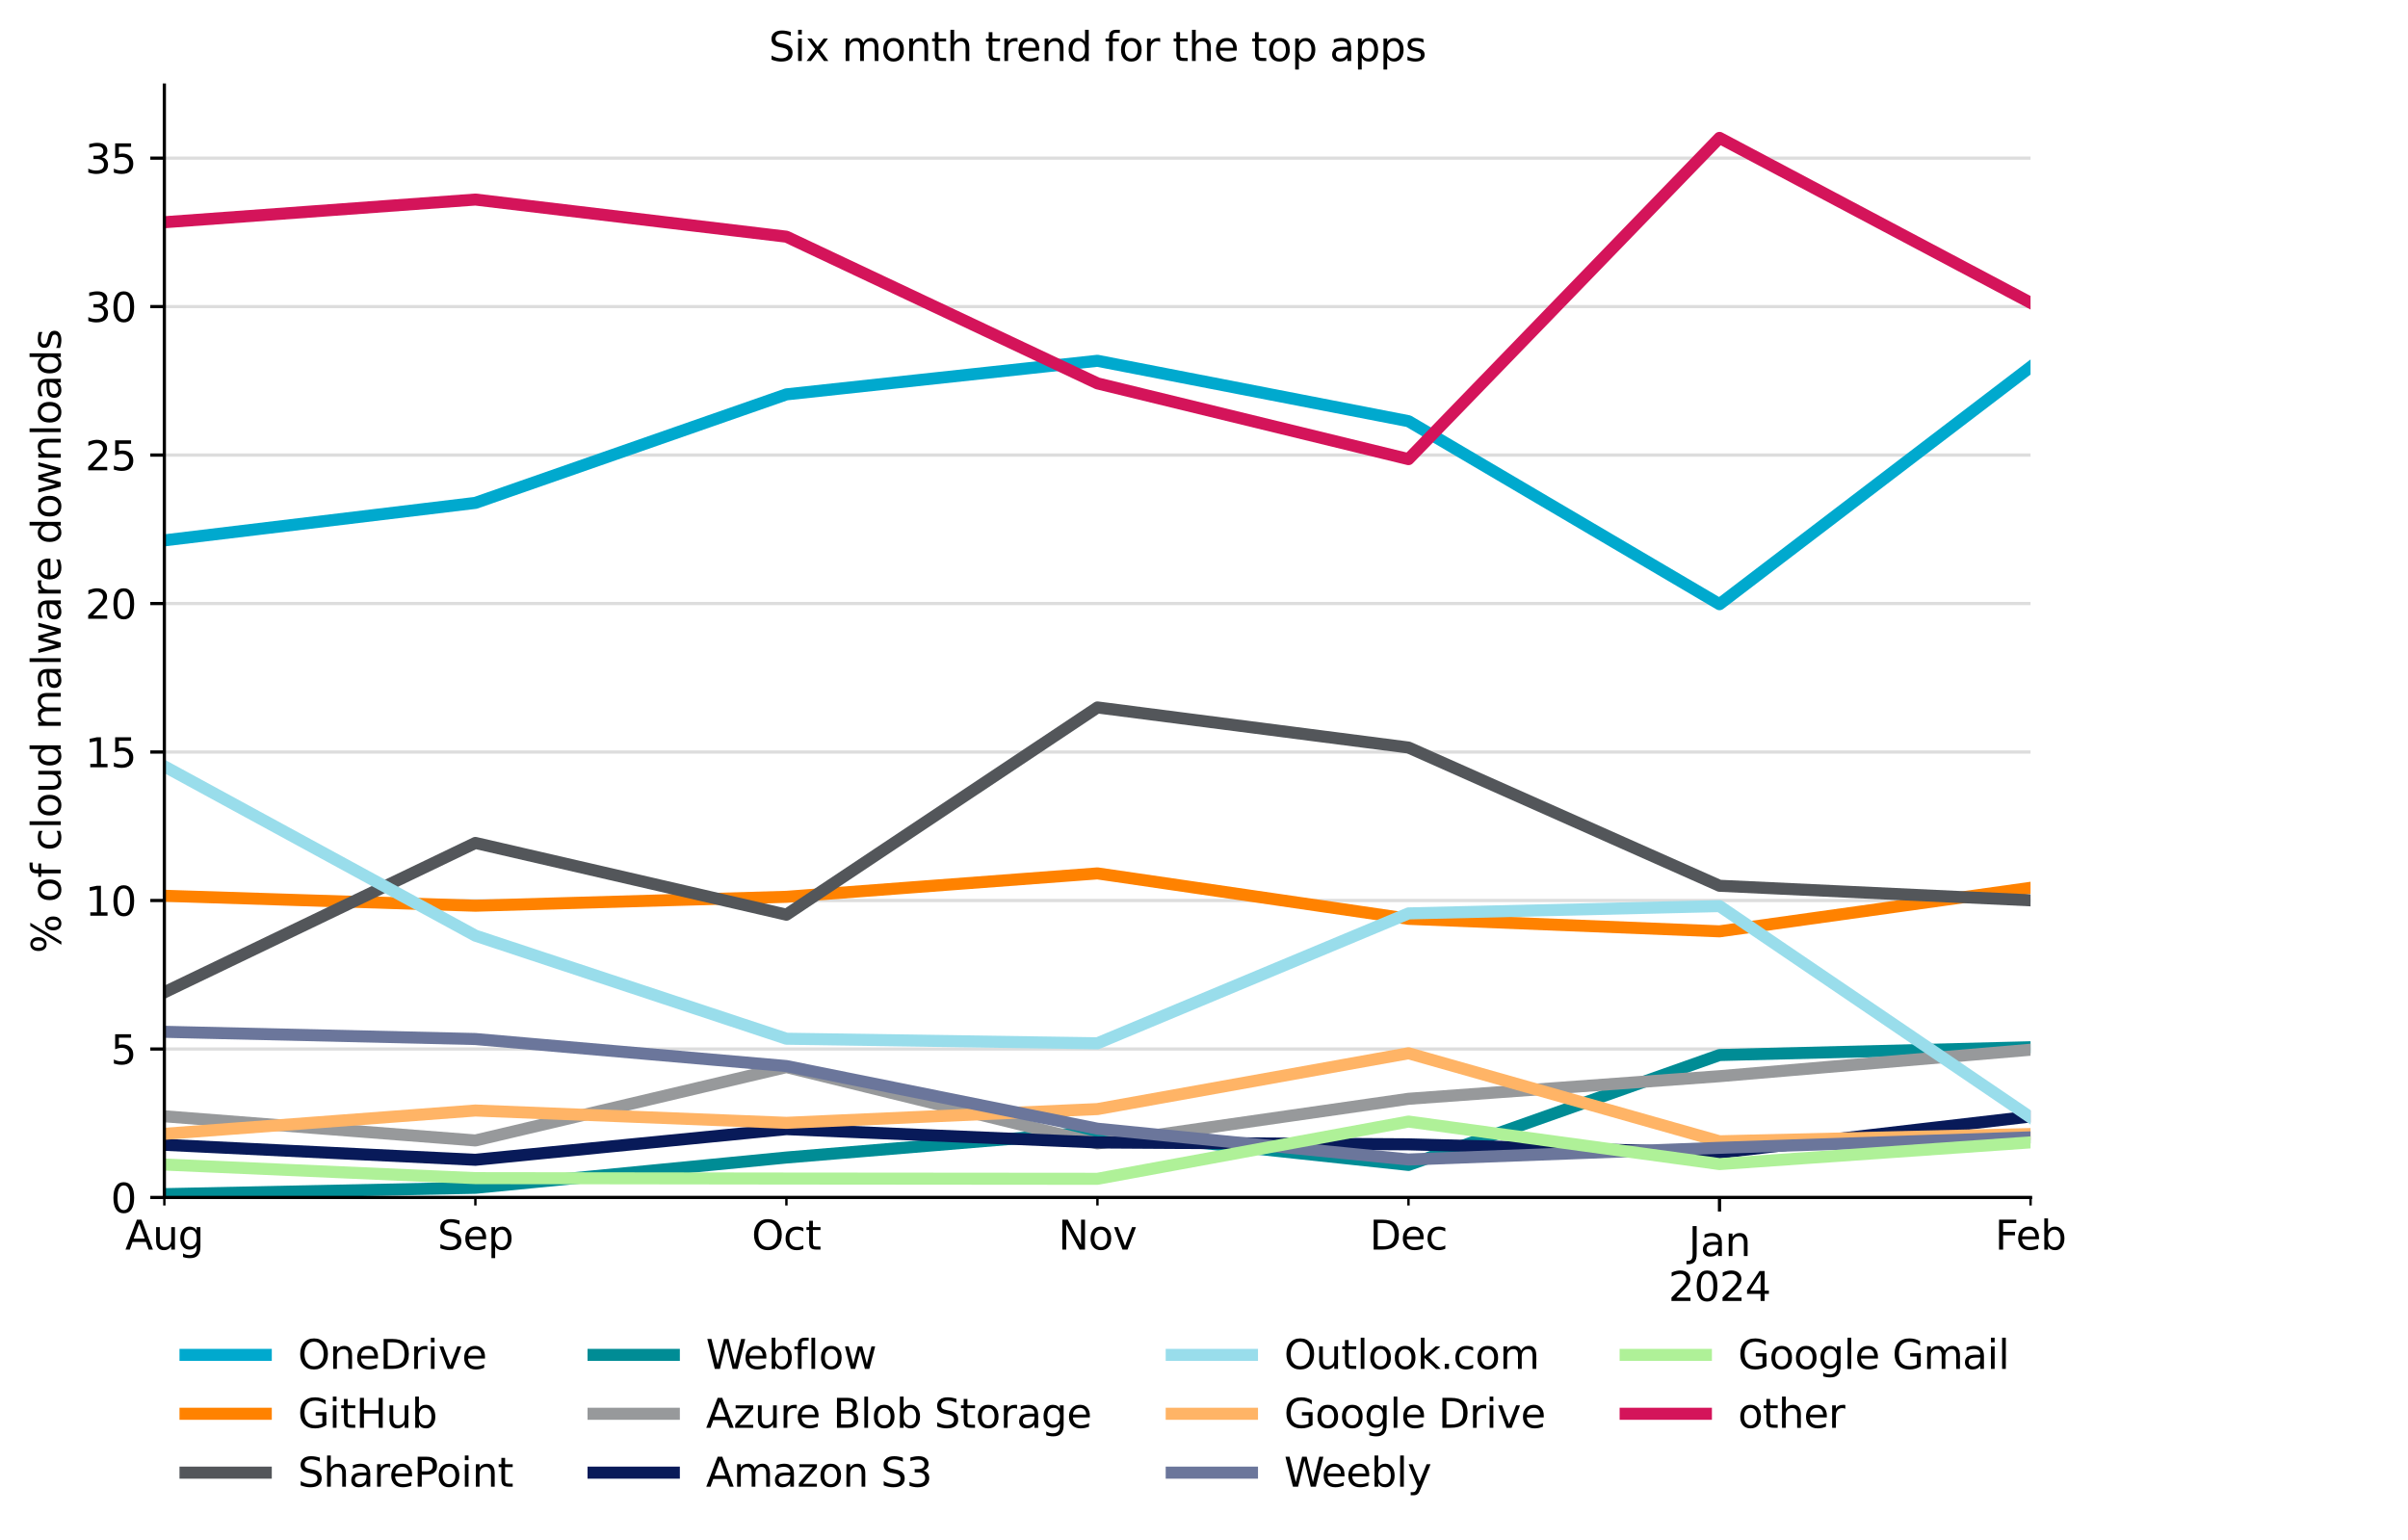 <?xml version="1.0" encoding="UTF-8" standalone="no"?>
<svg xmlns:xlink="http://www.w3.org/1999/xlink" xmlns="http://www.w3.org/2000/svg" width="600pt" height="383.76pt" viewBox="0 0 600 383.76" version="1.1">
  <defs>
    <style type="text/css">*{stroke-linejoin: round; stroke-linecap: butt}</style>
  </defs>
  <g id="figure_1">
    <g id="patch_1">
      <path d="M 0 383.76  L 600 383.76  L 600 -0  L 0 -0  z " style="fill: #ffffff"></path>
    </g>
    <g id="axes_1">
      <g id="patch_2">
        <path d="M 40.95 298.4  L 505.95 298.4  L 505.95 21.2  L 40.95 21.2  z " style="fill: #ffffff"></path>
      </g>
      <g id="matplotlib.axis_1">
        <g id="xtick_1">
          <g id="line2d_1">
            <defs>
              <path id="mef87738ef0" d="M 0 0  L 0 3.5  " style="stroke: #000000; stroke-width: 0.8"></path>
            </defs>
            <g>
              <use xlink:href="#mef87738ef0" x="428.45" y="298.4" style="stroke: #000000; stroke-width: 0.8"></use>
            </g>
          </g>
          <g id="text_1">
            <!-- Jan -->
            <g transform="translate(420.742 312.998) scale(0.1 -0.1)">
              <defs>
                <path id="DejaVuSans-4a" d="M 628 4666  L 1259 4666  L 1259 325  Q 1259 -519 939 -900  Q 619 -1281 -91 -1281  L -331 -1281  L -331 -750  L -134 -750  Q 284 -750 456 -515  Q 628 -281 628 325  L 628 4666  z " transform="scale(0.016)"></path>
                <path id="DejaVuSans-61" d="M 2194 1759  Q 1497 1759 1228 1600  Q 959 1441 959 1056  Q 959 750 1161 570  Q 1363 391 1709 391  Q 2188 391 2477 730  Q 2766 1069 2766 1631  L 2766 1759  L 2194 1759  z M 3341 1997  L 3341 0  L 2766 0  L 2766 531  Q 2569 213 2275 61  Q 1981 -91 1556 -91  Q 1019 -91 701 211  Q 384 513 384 1019  Q 384 1609 779 1909  Q 1175 2209 1959 2209  L 2766 2209  L 2766 2266  Q 2766 2663 2505 2880  Q 2244 3097 1772 3097  Q 1472 3097 1187 3025  Q 903 2953 641 2809  L 641 3341  Q 956 3463 1253 3523  Q 1550 3584 1831 3584  Q 2591 3584 2966 3190  Q 3341 2797 3341 1997  z " transform="scale(0.016)"></path>
                <path id="DejaVuSans-6e" d="M 3513 2113  L 3513 0  L 2938 0  L 2938 2094  Q 2938 2591 2744 2837  Q 2550 3084 2163 3084  Q 1697 3084 1428 2787  Q 1159 2491 1159 1978  L 1159 0  L 581 0  L 581 3500  L 1159 3500  L 1159 2956  Q 1366 3272 1645 3428  Q 1925 3584 2291 3584  Q 2894 3584 3203 3211  Q 3513 2838 3513 2113  z " transform="scale(0.016)"></path>
              </defs>
              <use xlink:href="#DejaVuSans-4a"></use>
              <use xlink:href="#DejaVuSans-61" x="29.492"></use>
              <use xlink:href="#DejaVuSans-6e" x="90.771"></use>
            </g>
            <!-- 2024 -->
            <g transform="translate(415.725 324.196) scale(0.1 -0.1)">
              <defs>
                <path id="DejaVuSans-32" d="M 1228 531  L 3431 531  L 3431 0  L 469 0  L 469 531  Q 828 903 1448 1529  Q 2069 2156 2228 2338  Q 2531 2678 2651 2914  Q 2772 3150 2772 3378  Q 2772 3750 2511 3984  Q 2250 4219 1831 4219  Q 1534 4219 1204 4116  Q 875 4013 500 3803  L 500 4441  Q 881 4594 1212 4672  Q 1544 4750 1819 4750  Q 2544 4750 2975 4387  Q 3406 4025 3406 3419  Q 3406 3131 3298 2873  Q 3191 2616 2906 2266  Q 2828 2175 2409 1742  Q 1991 1309 1228 531  z " transform="scale(0.016)"></path>
                <path id="DejaVuSans-30" d="M 2034 4250  Q 1547 4250 1301 3770  Q 1056 3291 1056 2328  Q 1056 1369 1301 889  Q 1547 409 2034 409  Q 2525 409 2770 889  Q 3016 1369 3016 2328  Q 3016 3291 2770 3770  Q 2525 4250 2034 4250  z M 2034 4750  Q 2819 4750 3233 4129  Q 3647 3509 3647 2328  Q 3647 1150 3233 529  Q 2819 -91 2034 -91  Q 1250 -91 836 529  Q 422 1150 422 2328  Q 422 3509 836 4129  Q 1250 4750 2034 4750  z " transform="scale(0.016)"></path>
                <path id="DejaVuSans-34" d="M 2419 4116  L 825 1625  L 2419 1625  L 2419 4116  z M 2253 4666  L 3047 4666  L 3047 1625  L 3713 1625  L 3713 1100  L 3047 1100  L 3047 0  L 2419 0  L 2419 1100  L 313 1100  L 313 1709  L 2253 4666  z " transform="scale(0.016)"></path>
              </defs>
              <use xlink:href="#DejaVuSans-32"></use>
              <use xlink:href="#DejaVuSans-30" x="63.623"></use>
              <use xlink:href="#DejaVuSans-32" x="127.246"></use>
              <use xlink:href="#DejaVuSans-34" x="190.869"></use>
            </g>
          </g>
        </g>
        <g id="xtick_2">
          <g id="line2d_2">
            <defs>
              <path id="ma8519f6b7a" d="M 0 0  L 0 2  " style="stroke: #000000; stroke-width: 0.6"></path>
            </defs>
            <g>
              <use xlink:href="#ma8519f6b7a" x="40.95" y="298.4" style="stroke: #000000; stroke-width: 0.6"></use>
            </g>
          </g>
          <g id="text_2">
            <!-- Aug -->
            <g transform="translate(31.187 311.398) scale(0.1 -0.1)">
              <defs>
                <path id="DejaVuSans-41" d="M 2188 4044  L 1331 1722  L 3047 1722  L 2188 4044  z M 1831 4666  L 2547 4666  L 4325 0  L 3669 0  L 3244 1197  L 1141 1197  L 716 0  L 50 0  L 1831 4666  z " transform="scale(0.016)"></path>
                <path id="DejaVuSans-75" d="M 544 1381  L 544 3500  L 1119 3500  L 1119 1403  Q 1119 906 1312 657  Q 1506 409 1894 409  Q 2359 409 2629 706  Q 2900 1003 2900 1516  L 2900 3500  L 3475 3500  L 3475 0  L 2900 0  L 2900 538  Q 2691 219 2414 64  Q 2138 -91 1772 -91  Q 1169 -91 856 284  Q 544 659 544 1381  z M 1991 3584  L 1991 3584  z " transform="scale(0.016)"></path>
                <path id="DejaVuSans-67" d="M 2906 1791  Q 2906 2416 2648 2759  Q 2391 3103 1925 3103  Q 1463 3103 1205 2759  Q 947 2416 947 1791  Q 947 1169 1205 825  Q 1463 481 1925 481  Q 2391 481 2648 825  Q 2906 1169 2906 1791  z M 3481 434  Q 3481 -459 3084 -895  Q 2688 -1331 1869 -1331  Q 1566 -1331 1297 -1286  Q 1028 -1241 775 -1147  L 775 -588  Q 1028 -725 1275 -790  Q 1522 -856 1778 -856  Q 2344 -856 2625 -561  Q 2906 -266 2906 331  L 2906 616  Q 2728 306 2450 153  Q 2172 0 1784 0  Q 1141 0 747 490  Q 353 981 353 1791  Q 353 2603 747 3093  Q 1141 3584 1784 3584  Q 2172 3584 2450 3431  Q 2728 3278 2906 2969  L 2906 3500  L 3481 3500  L 3481 434  z " transform="scale(0.016)"></path>
              </defs>
              <use xlink:href="#DejaVuSans-41"></use>
              <use xlink:href="#DejaVuSans-75" x="68.408"></use>
              <use xlink:href="#DejaVuSans-67" x="131.787"></use>
            </g>
          </g>
        </g>
        <g id="xtick_3">
          <g id="line2d_3">
            <g>
              <use xlink:href="#ma8519f6b7a" x="118.45" y="298.4" style="stroke: #000000; stroke-width: 0.6"></use>
            </g>
          </g>
          <g id="text_3">
            <!-- Sep -->
            <g transform="translate(109.025 311.398) scale(0.1 -0.1)">
              <defs>
                <path id="DejaVuSans-53" d="M 3425 4513  L 3425 3897  Q 3066 4069 2747 4153  Q 2428 4238 2131 4238  Q 1616 4238 1336 4038  Q 1056 3838 1056 3469  Q 1056 3159 1242 3001  Q 1428 2844 1947 2747  L 2328 2669  Q 3034 2534 3370 2195  Q 3706 1856 3706 1288  Q 3706 609 3251 259  Q 2797 -91 1919 -91  Q 1588 -91 1214 -16  Q 841 59 441 206  L 441 856  Q 825 641 1194 531  Q 1563 422 1919 422  Q 2459 422 2753 634  Q 3047 847 3047 1241  Q 3047 1584 2836 1778  Q 2625 1972 2144 2069  L 1759 2144  Q 1053 2284 737 2584  Q 422 2884 422 3419  Q 422 4038 858 4394  Q 1294 4750 2059 4750  Q 2388 4750 2728 4690  Q 3069 4631 3425 4513  z " transform="scale(0.016)"></path>
                <path id="DejaVuSans-65" d="M 3597 1894  L 3597 1613  L 953 1613  Q 991 1019 1311 708  Q 1631 397 2203 397  Q 2534 397 2845 478  Q 3156 559 3463 722  L 3463 178  Q 3153 47 2828 -22  Q 2503 -91 2169 -91  Q 1331 -91 842 396  Q 353 884 353 1716  Q 353 2575 817 3079  Q 1281 3584 2069 3584  Q 2775 3584 3186 3129  Q 3597 2675 3597 1894  z M 3022 2063  Q 3016 2534 2758 2815  Q 2500 3097 2075 3097  Q 1594 3097 1305 2825  Q 1016 2553 972 2059  L 3022 2063  z " transform="scale(0.016)"></path>
                <path id="DejaVuSans-70" d="M 1159 525  L 1159 -1331  L 581 -1331  L 581 3500  L 1159 3500  L 1159 2969  Q 1341 3281 1617 3432  Q 1894 3584 2278 3584  Q 2916 3584 3314 3078  Q 3713 2572 3713 1747  Q 3713 922 3314 415  Q 2916 -91 2278 -91  Q 1894 -91 1617 61  Q 1341 213 1159 525  z M 3116 1747  Q 3116 2381 2855 2742  Q 2594 3103 2138 3103  Q 1681 3103 1420 2742  Q 1159 2381 1159 1747  Q 1159 1113 1420 752  Q 1681 391 2138 391  Q 2594 391 2855 752  Q 3116 1113 3116 1747  z " transform="scale(0.016)"></path>
              </defs>
              <use xlink:href="#DejaVuSans-53"></use>
              <use xlink:href="#DejaVuSans-65" x="63.477"></use>
              <use xlink:href="#DejaVuSans-70" x="125"></use>
            </g>
          </g>
        </g>
        <g id="xtick_4">
          <g id="line2d_4">
            <g>
              <use xlink:href="#ma8519f6b7a" x="195.95" y="298.4" style="stroke: #000000; stroke-width: 0.6"></use>
            </g>
          </g>
          <g id="text_4">
            <!-- Oct -->
            <g transform="translate(187.305 311.398) scale(0.1 -0.1)">
              <defs>
                <path id="DejaVuSans-4f" d="M 2522 4238  Q 1834 4238 1429 3725  Q 1025 3213 1025 2328  Q 1025 1447 1429 934  Q 1834 422 2522 422  Q 3209 422 3611 934  Q 4013 1447 4013 2328  Q 4013 3213 3611 3725  Q 3209 4238 2522 4238  z M 2522 4750  Q 3503 4750 4090 4092  Q 4678 3434 4678 2328  Q 4678 1225 4090 567  Q 3503 -91 2522 -91  Q 1538 -91 948 565  Q 359 1222 359 2328  Q 359 3434 948 4092  Q 1538 4750 2522 4750  z " transform="scale(0.016)"></path>
                <path id="DejaVuSans-63" d="M 3122 3366  L 3122 2828  Q 2878 2963 2633 3030  Q 2388 3097 2138 3097  Q 1578 3097 1268 2742  Q 959 2388 959 1747  Q 959 1106 1268 751  Q 1578 397 2138 397  Q 2388 397 2633 464  Q 2878 531 3122 666  L 3122 134  Q 2881 22 2623 -34  Q 2366 -91 2075 -91  Q 1284 -91 818 406  Q 353 903 353 1747  Q 353 2603 823 3093  Q 1294 3584 2113 3584  Q 2378 3584 2631 3529  Q 2884 3475 3122 3366  z " transform="scale(0.016)"></path>
                <path id="DejaVuSans-74" d="M 1172 4494  L 1172 3500  L 2356 3500  L 2356 3053  L 1172 3053  L 1172 1153  Q 1172 725 1289 603  Q 1406 481 1766 481  L 2356 481  L 2356 0  L 1766 0  Q 1100 0 847 248  Q 594 497 594 1153  L 594 3053  L 172 3053  L 172 3500  L 594 3500  L 594 4494  L 1172 4494  z " transform="scale(0.016)"></path>
              </defs>
              <use xlink:href="#DejaVuSans-4f"></use>
              <use xlink:href="#DejaVuSans-63" x="78.711"></use>
              <use xlink:href="#DejaVuSans-74" x="133.691"></use>
            </g>
          </g>
        </g>
        <g id="xtick_5">
          <g id="line2d_5">
            <g>
              <use xlink:href="#ma8519f6b7a" x="273.45" y="298.4" style="stroke: #000000; stroke-width: 0.6"></use>
            </g>
          </g>
          <g id="text_5">
            <!-- Nov -->
            <g transform="translate(263.691 311.398) scale(0.1 -0.1)">
              <defs>
                <path id="DejaVuSans-4e" d="M 628 4666  L 1478 4666  L 3547 763  L 3547 4666  L 4159 4666  L 4159 0  L 3309 0  L 1241 3903  L 1241 0  L 628 0  L 628 4666  z " transform="scale(0.016)"></path>
                <path id="DejaVuSans-6f" d="M 1959 3097  Q 1497 3097 1228 2736  Q 959 2375 959 1747  Q 959 1119 1226 758  Q 1494 397 1959 397  Q 2419 397 2687 759  Q 2956 1122 2956 1747  Q 2956 2369 2687 2733  Q 2419 3097 1959 3097  z M 1959 3584  Q 2709 3584 3137 3096  Q 3566 2609 3566 1747  Q 3566 888 3137 398  Q 2709 -91 1959 -91  Q 1206 -91 779 398  Q 353 888 353 1747  Q 353 2609 779 3096  Q 1206 3584 1959 3584  z " transform="scale(0.016)"></path>
                <path id="DejaVuSans-76" d="M 191 3500  L 800 3500  L 1894 563  L 2988 3500  L 3597 3500  L 2284 0  L 1503 0  L 191 3500  z " transform="scale(0.016)"></path>
              </defs>
              <use xlink:href="#DejaVuSans-4e"></use>
              <use xlink:href="#DejaVuSans-6f" x="74.805"></use>
              <use xlink:href="#DejaVuSans-76" x="135.986"></use>
            </g>
          </g>
        </g>
        <g id="xtick_6">
          <g id="line2d_6">
            <g>
              <use xlink:href="#ma8519f6b7a" x="350.95" y="298.4" style="stroke: #000000; stroke-width: 0.6"></use>
            </g>
          </g>
          <g id="text_6">
            <!-- Dec -->
            <g transform="translate(341.274 311.398) scale(0.1 -0.1)">
              <defs>
                <path id="DejaVuSans-44" d="M 1259 4147  L 1259 519  L 2022 519  Q 2988 519 3436 956  Q 3884 1394 3884 2338  Q 3884 3275 3436 3711  Q 2988 4147 2022 4147  L 1259 4147  z M 628 4666  L 1925 4666  Q 3281 4666 3915 4102  Q 4550 3538 4550 2338  Q 4550 1131 3912 565  Q 3275 0 1925 0  L 628 0  L 628 4666  z " transform="scale(0.016)"></path>
              </defs>
              <use xlink:href="#DejaVuSans-44"></use>
              <use xlink:href="#DejaVuSans-65" x="77.002"></use>
              <use xlink:href="#DejaVuSans-63" x="138.525"></use>
            </g>
          </g>
        </g>
        <g id="xtick_7">
          <g id="line2d_7">
            <g>
              <use xlink:href="#ma8519f6b7a" x="505.95" y="298.4" style="stroke: #000000; stroke-width: 0.6"></use>
            </g>
          </g>
          <g id="text_7">
            <!-- Feb -->
            <g transform="translate(497.098 311.398) scale(0.1 -0.1)">
              <defs>
                <path id="DejaVuSans-46" d="M 628 4666  L 3309 4666  L 3309 4134  L 1259 4134  L 1259 2759  L 3109 2759  L 3109 2228  L 1259 2228  L 1259 0  L 628 0  L 628 4666  z " transform="scale(0.016)"></path>
                <path id="DejaVuSans-62" d="M 3116 1747  Q 3116 2381 2855 2742  Q 2594 3103 2138 3103  Q 1681 3103 1420 2742  Q 1159 2381 1159 1747  Q 1159 1113 1420 752  Q 1681 391 2138 391  Q 2594 391 2855 752  Q 3116 1113 3116 1747  z M 1159 2969  Q 1341 3281 1617 3432  Q 1894 3584 2278 3584  Q 2916 3584 3314 3078  Q 3713 2572 3713 1747  Q 3713 922 3314 415  Q 2916 -91 2278 -91  Q 1894 -91 1617 61  Q 1341 213 1159 525  L 1159 0  L 581 0  L 581 4863  L 1159 4863  L 1159 2969  z " transform="scale(0.016)"></path>
              </defs>
              <use xlink:href="#DejaVuSans-46"></use>
              <use xlink:href="#DejaVuSans-65" x="52.02"></use>
              <use xlink:href="#DejaVuSans-62" x="113.543"></use>
            </g>
          </g>
        </g>
      </g>
      <g id="matplotlib.axis_2">
        <g id="ytick_1">
          <g id="line2d_8">
            <path d="M 40.95 298.4  L 505.95 298.4  " clip-path="url(#pd3adaac0cd)" style="fill: none; stroke: #dddddd; stroke-width: 0.8; stroke-linecap: square"></path>
          </g>
          <g id="line2d_9">
            <defs>
              <path id="mc0ae629b16" d="M 0 0  L -3.5 0  " style="stroke: #000000; stroke-width: 0.8"></path>
            </defs>
            <g>
              <use xlink:href="#mc0ae629b16" x="40.95" y="298.4" style="stroke: #000000; stroke-width: 0.8"></use>
            </g>
          </g>
          <g id="text_8">
            <!-- 0 -->
            <g transform="translate(27.587 302.199) scale(0.1 -0.1)">
              <use xlink:href="#DejaVuSans-30"></use>
            </g>
          </g>
        </g>
        <g id="ytick_2">
          <g id="line2d_10">
            <path d="M 40.95 261.4  L 505.95 261.4  " clip-path="url(#pd3adaac0cd)" style="fill: none; stroke: #dddddd; stroke-width: 0.8; stroke-linecap: square"></path>
          </g>
          <g id="line2d_11">
            <g>
              <use xlink:href="#mc0ae629b16" x="40.95" y="261.4" style="stroke: #000000; stroke-width: 0.8"></use>
            </g>
          </g>
          <g id="text_9">
            <!-- 5 -->
            <g transform="translate(27.587 265.199) scale(0.1 -0.1)">
              <defs>
                <path id="DejaVuSans-35" d="M 691 4666  L 3169 4666  L 3169 4134  L 1269 4134  L 1269 2991  Q 1406 3038 1543 3061  Q 1681 3084 1819 3084  Q 2600 3084 3056 2656  Q 3513 2228 3513 1497  Q 3513 744 3044 326  Q 2575 -91 1722 -91  Q 1428 -91 1123 -41  Q 819 9 494 109  L 494 744  Q 775 591 1075 516  Q 1375 441 1709 441  Q 2250 441 2565 725  Q 2881 1009 2881 1497  Q 2881 1984 2565 2268  Q 2250 2553 1709 2553  Q 1456 2553 1204 2497  Q 953 2441 691 2322  L 691 4666  z " transform="scale(0.016)"></path>
              </defs>
              <use xlink:href="#DejaVuSans-35"></use>
            </g>
          </g>
        </g>
        <g id="ytick_3">
          <g id="line2d_12">
            <path d="M 40.95 224.4  L 505.95 224.4  " clip-path="url(#pd3adaac0cd)" style="fill: none; stroke: #dddddd; stroke-width: 0.8; stroke-linecap: square"></path>
          </g>
          <g id="line2d_13">
            <g>
              <use xlink:href="#mc0ae629b16" x="40.95" y="224.4" style="stroke: #000000; stroke-width: 0.8"></use>
            </g>
          </g>
          <g id="text_10">
            <!-- 10 -->
            <g transform="translate(21.225 228.199) scale(0.1 -0.1)">
              <defs>
                <path id="DejaVuSans-31" d="M 794 531  L 1825 531  L 1825 4091  L 703 3866  L 703 4441  L 1819 4666  L 2450 4666  L 2450 531  L 3481 531  L 3481 0  L 794 0  L 794 531  z " transform="scale(0.016)"></path>
              </defs>
              <use xlink:href="#DejaVuSans-31"></use>
              <use xlink:href="#DejaVuSans-30" x="63.623"></use>
            </g>
          </g>
        </g>
        <g id="ytick_4">
          <g id="line2d_14">
            <path d="M 40.95 187.4  L 505.95 187.4  " clip-path="url(#pd3adaac0cd)" style="fill: none; stroke: #dddddd; stroke-width: 0.8; stroke-linecap: square"></path>
          </g>
          <g id="line2d_15">
            <g>
              <use xlink:href="#mc0ae629b16" x="40.95" y="187.4" style="stroke: #000000; stroke-width: 0.8"></use>
            </g>
          </g>
          <g id="text_11">
            <!-- 15 -->
            <g transform="translate(21.225 191.199) scale(0.1 -0.1)">
              <use xlink:href="#DejaVuSans-31"></use>
              <use xlink:href="#DejaVuSans-35" x="63.623"></use>
            </g>
          </g>
        </g>
        <g id="ytick_5">
          <g id="line2d_16">
            <path d="M 40.95 150.4  L 505.95 150.4  " clip-path="url(#pd3adaac0cd)" style="fill: none; stroke: #dddddd; stroke-width: 0.8; stroke-linecap: square"></path>
          </g>
          <g id="line2d_17">
            <g>
              <use xlink:href="#mc0ae629b16" x="40.95" y="150.4" style="stroke: #000000; stroke-width: 0.8"></use>
            </g>
          </g>
          <g id="text_12">
            <!-- 20 -->
            <g transform="translate(21.225 154.199) scale(0.1 -0.1)">
              <use xlink:href="#DejaVuSans-32"></use>
              <use xlink:href="#DejaVuSans-30" x="63.623"></use>
            </g>
          </g>
        </g>
        <g id="ytick_6">
          <g id="line2d_18">
            <path d="M 40.95 113.4  L 505.95 113.4  " clip-path="url(#pd3adaac0cd)" style="fill: none; stroke: #dddddd; stroke-width: 0.8; stroke-linecap: square"></path>
          </g>
          <g id="line2d_19">
            <g>
              <use xlink:href="#mc0ae629b16" x="40.95" y="113.4" style="stroke: #000000; stroke-width: 0.8"></use>
            </g>
          </g>
          <g id="text_13">
            <!-- 25 -->
            <g transform="translate(21.225 117.2) scale(0.1 -0.1)">
              <use xlink:href="#DejaVuSans-32"></use>
              <use xlink:href="#DejaVuSans-35" x="63.623"></use>
            </g>
          </g>
        </g>
        <g id="ytick_7">
          <g id="line2d_20">
            <path d="M 40.95 76.4  L 505.95 76.4  " clip-path="url(#pd3adaac0cd)" style="fill: none; stroke: #dddddd; stroke-width: 0.8; stroke-linecap: square"></path>
          </g>
          <g id="line2d_21">
            <g>
              <use xlink:href="#mc0ae629b16" x="40.95" y="76.4" style="stroke: #000000; stroke-width: 0.8"></use>
            </g>
          </g>
          <g id="text_14">
            <!-- 30 -->
            <g transform="translate(21.225 80.2) scale(0.1 -0.1)">
              <defs>
                <path id="DejaVuSans-33" d="M 2597 2516  Q 3050 2419 3304 2112  Q 3559 1806 3559 1356  Q 3559 666 3084 287  Q 2609 -91 1734 -91  Q 1441 -91 1130 -33  Q 819 25 488 141  L 488 750  Q 750 597 1062 519  Q 1375 441 1716 441  Q 2309 441 2620 675  Q 2931 909 2931 1356  Q 2931 1769 2642 2001  Q 2353 2234 1838 2234  L 1294 2234  L 1294 2753  L 1863 2753  Q 2328 2753 2575 2939  Q 2822 3125 2822 3475  Q 2822 3834 2567 4026  Q 2313 4219 1838 4219  Q 1578 4219 1281 4162  Q 984 4106 628 3988  L 628 4550  Q 988 4650 1302 4700  Q 1616 4750 1894 4750  Q 2613 4750 3031 4423  Q 3450 4097 3450 3541  Q 3450 3153 3228 2886  Q 3006 2619 2597 2516  z " transform="scale(0.016)"></path>
              </defs>
              <use xlink:href="#DejaVuSans-33"></use>
              <use xlink:href="#DejaVuSans-30" x="63.623"></use>
            </g>
          </g>
        </g>
        <g id="ytick_8">
          <g id="line2d_22">
            <path d="M 40.95 39.4  L 505.95 39.4  " clip-path="url(#pd3adaac0cd)" style="fill: none; stroke: #dddddd; stroke-width: 0.8; stroke-linecap: square"></path>
          </g>
          <g id="line2d_23">
            <g>
              <use xlink:href="#mc0ae629b16" x="40.95" y="39.4" style="stroke: #000000; stroke-width: 0.8"></use>
            </g>
          </g>
          <g id="text_15">
            <!-- 35 -->
            <g transform="translate(21.225 43.2) scale(0.1 -0.1)">
              <use xlink:href="#DejaVuSans-33"></use>
              <use xlink:href="#DejaVuSans-35" x="63.623"></use>
            </g>
          </g>
        </g>
        <g id="text_16">
          <!-- % of cloud malware downloads -->
          <g transform="translate(15.145 237.546) rotate(-90) scale(0.1 -0.1)">
            <defs>
              <path id="DejaVuSans-25" d="M 4653 2053  Q 4381 2053 4226 1822  Q 4072 1591 4072 1178  Q 4072 772 4226 539  Q 4381 306 4653 306  Q 4919 306 5073 539  Q 5228 772 5228 1178  Q 5228 1588 5073 1820  Q 4919 2053 4653 2053  z M 4653 2450  Q 5147 2450 5437 2106  Q 5728 1763 5728 1178  Q 5728 594 5436 251  Q 5144 -91 4653 -91  Q 4153 -91 3862 251  Q 3572 594 3572 1178  Q 3572 1766 3864 2108  Q 4156 2450 4653 2450  z M 1428 4353  Q 1159 4353 1004 4120  Q 850 3888 850 3481  Q 850 3069 1003 2837  Q 1156 2606 1428 2606  Q 1700 2606 1854 2837  Q 2009 3069 2009 3481  Q 2009 3884 1853 4118  Q 1697 4353 1428 4353  z M 4250 4750  L 4750 4750  L 1831 -91  L 1331 -91  L 4250 4750  z M 1428 4750  Q 1922 4750 2215 4408  Q 2509 4066 2509 3481  Q 2509 2891 2217 2550  Q 1925 2209 1428 2209  Q 931 2209 642 2551  Q 353 2894 353 3481  Q 353 4063 643 4406  Q 934 4750 1428 4750  z " transform="scale(0.016)"></path>
              <path id="DejaVuSans-20" transform="scale(0.016)"></path>
              <path id="DejaVuSans-66" d="M 2375 4863  L 2375 4384  L 1825 4384  Q 1516 4384 1395 4259  Q 1275 4134 1275 3809  L 1275 3500  L 2222 3500  L 2222 3053  L 1275 3053  L 1275 0  L 697 0  L 697 3053  L 147 3053  L 147 3500  L 697 3500  L 697 3744  Q 697 4328 969 4595  Q 1241 4863 1831 4863  L 2375 4863  z " transform="scale(0.016)"></path>
              <path id="DejaVuSans-6c" d="M 603 4863  L 1178 4863  L 1178 0  L 603 0  L 603 4863  z " transform="scale(0.016)"></path>
              <path id="DejaVuSans-64" d="M 2906 2969  L 2906 4863  L 3481 4863  L 3481 0  L 2906 0  L 2906 525  Q 2725 213 2448 61  Q 2172 -91 1784 -91  Q 1150 -91 751 415  Q 353 922 353 1747  Q 353 2572 751 3078  Q 1150 3584 1784 3584  Q 2172 3584 2448 3432  Q 2725 3281 2906 2969  z M 947 1747  Q 947 1113 1208 752  Q 1469 391 1925 391  Q 2381 391 2643 752  Q 2906 1113 2906 1747  Q 2906 2381 2643 2742  Q 2381 3103 1925 3103  Q 1469 3103 1208 2742  Q 947 2381 947 1747  z " transform="scale(0.016)"></path>
              <path id="DejaVuSans-6d" d="M 3328 2828  Q 3544 3216 3844 3400  Q 4144 3584 4550 3584  Q 5097 3584 5394 3201  Q 5691 2819 5691 2113  L 5691 0  L 5113 0  L 5113 2094  Q 5113 2597 4934 2840  Q 4756 3084 4391 3084  Q 3944 3084 3684 2787  Q 3425 2491 3425 1978  L 3425 0  L 2847 0  L 2847 2094  Q 2847 2600 2669 2842  Q 2491 3084 2119 3084  Q 1678 3084 1418 2786  Q 1159 2488 1159 1978  L 1159 0  L 581 0  L 581 3500  L 1159 3500  L 1159 2956  Q 1356 3278 1631 3431  Q 1906 3584 2284 3584  Q 2666 3584 2933 3390  Q 3200 3197 3328 2828  z " transform="scale(0.016)"></path>
              <path id="DejaVuSans-77" d="M 269 3500  L 844 3500  L 1563 769  L 2278 3500  L 2956 3500  L 3675 769  L 4391 3500  L 4966 3500  L 4050 0  L 3372 0  L 2619 2869  L 1863 0  L 1184 0  L 269 3500  z " transform="scale(0.016)"></path>
              <path id="DejaVuSans-72" d="M 2631 2963  Q 2534 3019 2420 3045  Q 2306 3072 2169 3072  Q 1681 3072 1420 2755  Q 1159 2438 1159 1844  L 1159 0  L 581 0  L 581 3500  L 1159 3500  L 1159 2956  Q 1341 3275 1631 3429  Q 1922 3584 2338 3584  Q 2397 3584 2469 3576  Q 2541 3569 2628 3553  L 2631 2963  z " transform="scale(0.016)"></path>
              <path id="DejaVuSans-73" d="M 2834 3397  L 2834 2853  Q 2591 2978 2328 3040  Q 2066 3103 1784 3103  Q 1356 3103 1142 2972  Q 928 2841 928 2578  Q 928 2378 1081 2264  Q 1234 2150 1697 2047  L 1894 2003  Q 2506 1872 2764 1633  Q 3022 1394 3022 966  Q 3022 478 2636 193  Q 2250 -91 1575 -91  Q 1294 -91 989 -36  Q 684 19 347 128  L 347 722  Q 666 556 975 473  Q 1284 391 1588 391  Q 1994 391 2212 530  Q 2431 669 2431 922  Q 2431 1156 2273 1281  Q 2116 1406 1581 1522  L 1381 1569  Q 847 1681 609 1914  Q 372 2147 372 2553  Q 372 3047 722 3315  Q 1072 3584 1716 3584  Q 2034 3584 2315 3537  Q 2597 3491 2834 3397  z " transform="scale(0.016)"></path>
            </defs>
            <use xlink:href="#DejaVuSans-25"></use>
            <use xlink:href="#DejaVuSans-20" x="95.02"></use>
            <use xlink:href="#DejaVuSans-6f" x="126.807"></use>
            <use xlink:href="#DejaVuSans-66" x="187.988"></use>
            <use xlink:href="#DejaVuSans-20" x="223.193"></use>
            <use xlink:href="#DejaVuSans-63" x="254.98"></use>
            <use xlink:href="#DejaVuSans-6c" x="309.961"></use>
            <use xlink:href="#DejaVuSans-6f" x="337.744"></use>
            <use xlink:href="#DejaVuSans-75" x="398.926"></use>
            <use xlink:href="#DejaVuSans-64" x="462.305"></use>
            <use xlink:href="#DejaVuSans-20" x="525.781"></use>
            <use xlink:href="#DejaVuSans-6d" x="557.568"></use>
            <use xlink:href="#DejaVuSans-61" x="654.98"></use>
            <use xlink:href="#DejaVuSans-6c" x="716.26"></use>
            <use xlink:href="#DejaVuSans-77" x="744.043"></use>
            <use xlink:href="#DejaVuSans-61" x="825.83"></use>
            <use xlink:href="#DejaVuSans-72" x="887.109"></use>
            <use xlink:href="#DejaVuSans-65" x="925.973"></use>
            <use xlink:href="#DejaVuSans-20" x="987.496"></use>
            <use xlink:href="#DejaVuSans-64" x="1019.283"></use>
            <use xlink:href="#DejaVuSans-6f" x="1082.76"></use>
            <use xlink:href="#DejaVuSans-77" x="1143.941"></use>
            <use xlink:href="#DejaVuSans-6e" x="1225.729"></use>
            <use xlink:href="#DejaVuSans-6c" x="1289.107"></use>
            <use xlink:href="#DejaVuSans-6f" x="1316.891"></use>
            <use xlink:href="#DejaVuSans-61" x="1378.072"></use>
            <use xlink:href="#DejaVuSans-64" x="1439.352"></use>
            <use xlink:href="#DejaVuSans-73" x="1502.828"></use>
          </g>
        </g>
      </g>
      <g id="line2d_24">
        <path d="M 40.95 134.654  L 118.45 125.316  L 195.95 98.273  L 273.45 89.908  L 350.95 104.957  L 428.45 150.562  L 505.95 91.458  " clip-path="url(#pd3adaac0cd)" style="fill: none; stroke: #00a9ce; stroke-width: 3; stroke-linecap: square"></path>
      </g>
      <g id="line2d_25">
        <path d="M 40.95 223.225  L 118.45 225.7  L 195.95 223.483  L 273.45 217.646  L 350.95 228.966  L 428.45 232.086  L 505.95 221.239  " clip-path="url(#pd3adaac0cd)" style="fill: none; stroke: #ff8200; stroke-width: 3; stroke-linecap: square"></path>
      </g>
      <g id="line2d_26">
        <path d="M 40.95 247.281  L 118.45 210.053  L 195.95 227.936  L 273.45 176.29  L 350.95 186.279  L 428.45 220.73  L 505.95 224.359  " clip-path="url(#pd3adaac0cd)" style="fill: none; stroke: #53565a; stroke-width: 3; stroke-linecap: square"></path>
      </g>
      <g id="line2d_27">
        <path d="M 40.95 297.58  L 118.45 295.993  L 195.95 288.446  L 273.45 282.005  L 350.95 290.295  L 428.45 262.911  L 505.95 260.963  " clip-path="url(#pd3adaac0cd)" style="fill: none; stroke: #008c95; stroke-width: 3; stroke-linecap: square"></path>
      </g>
      <g id="line2d_28">
        <path d="M 40.95 278.171  L 118.45 284.197  L 195.95 265.919  L 273.45 284.941  L 350.95 273.814  L 428.45 268.184  L 505.95 261.587  " clip-path="url(#pd3adaac0cd)" style="fill: none; stroke: #97999b; stroke-width: 3; stroke-linecap: square"></path>
      </g>
      <g id="line2d_29">
        <path d="M 40.95 285.278  L 118.45 289.012  L 195.95 281.373  L 273.45 284.696  L 350.95 285.162  L 428.45 287.246  L 505.95 278.226  " clip-path="url(#pd3adaac0cd)" style="fill: none; stroke: #081a59; stroke-width: 3; stroke-linecap: square"></path>
      </g>
      <g id="line2d_30">
        <path d="M 40.95 190.968  L 118.45 233.163  L 195.95 258.846  L 273.45 259.981  L 350.95 227.615  L 428.45 225.799  L 505.95 278.434  " clip-path="url(#pd3adaac0cd)" style="fill: none; stroke: #99ddeb; stroke-width: 3; stroke-linecap: square"></path>
      </g>
      <g id="line2d_31">
        <path d="M 40.95 282.545  L 118.45 276.734  L 195.95 279.802  L 273.45 276.376  L 350.95 262.467  L 428.45 284.407  L 505.95 282.593  " clip-path="url(#pd3adaac0cd)" style="fill: none; stroke: #ffb466; stroke-width: 3; stroke-linecap: square"></path>
      </g>
      <g id="line2d_32">
        <path d="M 40.95 257.122  L 118.45 258.921  L 195.95 265.657  L 273.45 281.27  L 350.95 288.944  L 428.45 286.03  L 505.95 283.425  " clip-path="url(#pd3adaac0cd)" style="fill: none; stroke: #6b769b; stroke-width: 3; stroke-linecap: square"></path>
      </g>
      <g id="line2d_33">
        <path d="M 40.95 290.199  L 118.45 293.585  L 195.95 293.685  L 273.45 293.751  L 350.95 279.488  L 428.45 290.085  L 505.95 284.673  " clip-path="url(#pd3adaac0cd)" style="fill: none; stroke: #aff198; stroke-width: 3; stroke-linecap: square"></path>
      </g>
      <g id="line2d_34">
        <path d="M 40.95 55.379  L 118.45 49.728  L 195.95 58.981  L 273.45 95.537  L 350.95 114.413  L 428.45 34.361  L 505.95 75.444  " clip-path="url(#pd3adaac0cd)" style="fill: none; stroke: #d4145a; stroke-width: 3; stroke-linecap: square"></path>
      </g>
      <g id="patch_3">
        <path d="M 40.95 298.4  L 40.95 21.2  " style="fill: none; stroke: #000000; stroke-width: 0.8; stroke-linejoin: miter; stroke-linecap: square"></path>
      </g>
      <g id="patch_4">
        <path d="M 40.95 298.4  L 505.95 298.4  " style="fill: none; stroke: #000000; stroke-width: 0.8; stroke-linejoin: miter; stroke-linecap: square"></path>
      </g>
      <g id="text_17">
        <!-- Six month trend for the top apps -->
        <g transform="translate(191.552 15.2) scale(0.1 -0.1)">
          <defs>
            <path id="DejaVuSans-69" d="M 603 3500  L 1178 3500  L 1178 0  L 603 0  L 603 3500  z M 603 4863  L 1178 4863  L 1178 4134  L 603 4134  L 603 4863  z " transform="scale(0.016)"></path>
            <path id="DejaVuSans-78" d="M 3513 3500  L 2247 1797  L 3578 0  L 2900 0  L 1881 1375  L 863 0  L 184 0  L 1544 1831  L 300 3500  L 978 3500  L 1906 2253  L 2834 3500  L 3513 3500  z " transform="scale(0.016)"></path>
            <path id="DejaVuSans-68" d="M 3513 2113  L 3513 0  L 2938 0  L 2938 2094  Q 2938 2591 2744 2837  Q 2550 3084 2163 3084  Q 1697 3084 1428 2787  Q 1159 2491 1159 1978  L 1159 0  L 581 0  L 581 4863  L 1159 4863  L 1159 2956  Q 1366 3272 1645 3428  Q 1925 3584 2291 3584  Q 2894 3584 3203 3211  Q 3513 2838 3513 2113  z " transform="scale(0.016)"></path>
          </defs>
          <use xlink:href="#DejaVuSans-53"></use>
          <use xlink:href="#DejaVuSans-69" x="63.477"></use>
          <use xlink:href="#DejaVuSans-78" x="91.26"></use>
          <use xlink:href="#DejaVuSans-20" x="150.439"></use>
          <use xlink:href="#DejaVuSans-6d" x="182.227"></use>
          <use xlink:href="#DejaVuSans-6f" x="279.639"></use>
          <use xlink:href="#DejaVuSans-6e" x="340.82"></use>
          <use xlink:href="#DejaVuSans-74" x="404.199"></use>
          <use xlink:href="#DejaVuSans-68" x="443.408"></use>
          <use xlink:href="#DejaVuSans-20" x="506.787"></use>
          <use xlink:href="#DejaVuSans-74" x="538.574"></use>
          <use xlink:href="#DejaVuSans-72" x="577.783"></use>
          <use xlink:href="#DejaVuSans-65" x="616.646"></use>
          <use xlink:href="#DejaVuSans-6e" x="678.17"></use>
          <use xlink:href="#DejaVuSans-64" x="741.549"></use>
          <use xlink:href="#DejaVuSans-20" x="805.025"></use>
          <use xlink:href="#DejaVuSans-66" x="836.812"></use>
          <use xlink:href="#DejaVuSans-6f" x="872.018"></use>
          <use xlink:href="#DejaVuSans-72" x="933.199"></use>
          <use xlink:href="#DejaVuSans-20" x="974.312"></use>
          <use xlink:href="#DejaVuSans-74" x="1006.1"></use>
          <use xlink:href="#DejaVuSans-68" x="1045.309"></use>
          <use xlink:href="#DejaVuSans-65" x="1108.688"></use>
          <use xlink:href="#DejaVuSans-20" x="1170.211"></use>
          <use xlink:href="#DejaVuSans-74" x="1201.998"></use>
          <use xlink:href="#DejaVuSans-6f" x="1241.207"></use>
          <use xlink:href="#DejaVuSans-70" x="1302.389"></use>
          <use xlink:href="#DejaVuSans-20" x="1365.865"></use>
          <use xlink:href="#DejaVuSans-61" x="1397.652"></use>
          <use xlink:href="#DejaVuSans-70" x="1458.932"></use>
          <use xlink:href="#DejaVuSans-70" x="1522.408"></use>
          <use xlink:href="#DejaVuSans-73" x="1585.885"></use>
        </g>
      </g>
      <g id="legend_1">
        <g id="line2d_35">
          <path d="M 46.223 337.624  L 56.223 337.624  L 66.223 337.624  " style="fill: none; stroke: #00a9ce; stroke-width: 3; stroke-linecap: square"></path>
        </g>
        <g id="text_18">
          <!-- OneDrive -->
          <g transform="translate(74.223 341.124) scale(0.1 -0.1)">
            <use xlink:href="#DejaVuSans-4f"></use>
            <use xlink:href="#DejaVuSans-6e" x="78.711"></use>
            <use xlink:href="#DejaVuSans-65" x="142.09"></use>
            <use xlink:href="#DejaVuSans-44" x="203.613"></use>
            <use xlink:href="#DejaVuSans-72" x="280.615"></use>
            <use xlink:href="#DejaVuSans-69" x="321.729"></use>
            <use xlink:href="#DejaVuSans-76" x="349.512"></use>
            <use xlink:href="#DejaVuSans-65" x="408.691"></use>
          </g>
        </g>
        <g id="line2d_36">
          <path d="M 46.223 352.302  L 56.223 352.302  L 66.223 352.302  " style="fill: none; stroke: #ff8200; stroke-width: 3; stroke-linecap: square"></path>
        </g>
        <g id="text_19">
          <!-- GitHub -->
          <g transform="translate(74.223 355.802) scale(0.1 -0.1)">
            <defs>
              <path id="DejaVuSans-47" d="M 3809 666  L 3809 1919  L 2778 1919  L 2778 2438  L 4434 2438  L 4434 434  Q 4069 175 3628 42  Q 3188 -91 2688 -91  Q 1594 -91 976 548  Q 359 1188 359 2328  Q 359 3472 976 4111  Q 1594 4750 2688 4750  Q 3144 4750 3555 4637  Q 3966 4525 4313 4306  L 4313 3634  Q 3963 3931 3569 4081  Q 3175 4231 2741 4231  Q 1884 4231 1454 3753  Q 1025 3275 1025 2328  Q 1025 1384 1454 906  Q 1884 428 2741 428  Q 3075 428 3337 486  Q 3600 544 3809 666  z " transform="scale(0.016)"></path>
              <path id="DejaVuSans-48" d="M 628 4666  L 1259 4666  L 1259 2753  L 3553 2753  L 3553 4666  L 4184 4666  L 4184 0  L 3553 0  L 3553 2222  L 1259 2222  L 1259 0  L 628 0  L 628 4666  z " transform="scale(0.016)"></path>
            </defs>
            <use xlink:href="#DejaVuSans-47"></use>
            <use xlink:href="#DejaVuSans-69" x="77.49"></use>
            <use xlink:href="#DejaVuSans-74" x="105.273"></use>
            <use xlink:href="#DejaVuSans-48" x="144.482"></use>
            <use xlink:href="#DejaVuSans-75" x="219.678"></use>
            <use xlink:href="#DejaVuSans-62" x="283.057"></use>
          </g>
        </g>
        <g id="line2d_37">
          <path d="M 46.223 366.98  L 56.223 366.98  L 66.223 366.98  " style="fill: none; stroke: #53565a; stroke-width: 3; stroke-linecap: square"></path>
        </g>
        <g id="text_20">
          <!-- SharePoint -->
          <g transform="translate(74.223 370.48) scale(0.1 -0.1)">
            <defs>
              <path id="DejaVuSans-50" d="M 1259 4147  L 1259 2394  L 2053 2394  Q 2494 2394 2734 2622  Q 2975 2850 2975 3272  Q 2975 3691 2734 3919  Q 2494 4147 2053 4147  L 1259 4147  z M 628 4666  L 2053 4666  Q 2838 4666 3239 4311  Q 3641 3956 3641 3272  Q 3641 2581 3239 2228  Q 2838 1875 2053 1875  L 1259 1875  L 1259 0  L 628 0  L 628 4666  z " transform="scale(0.016)"></path>
            </defs>
            <use xlink:href="#DejaVuSans-53"></use>
            <use xlink:href="#DejaVuSans-68" x="63.477"></use>
            <use xlink:href="#DejaVuSans-61" x="126.855"></use>
            <use xlink:href="#DejaVuSans-72" x="188.135"></use>
            <use xlink:href="#DejaVuSans-65" x="226.998"></use>
            <use xlink:href="#DejaVuSans-50" x="288.521"></use>
            <use xlink:href="#DejaVuSans-6f" x="345.199"></use>
            <use xlink:href="#DejaVuSans-69" x="406.381"></use>
            <use xlink:href="#DejaVuSans-6e" x="434.164"></use>
            <use xlink:href="#DejaVuSans-74" x="497.543"></use>
          </g>
        </g>
        <g id="line2d_38">
          <path d="M 147.898 337.624  L 157.898 337.624  L 167.898 337.624  " style="fill: none; stroke: #008c95; stroke-width: 3; stroke-linecap: square"></path>
        </g>
        <g id="text_21">
          <!-- Webflow -->
          <g transform="translate(175.898 341.124) scale(0.1 -0.1)">
            <defs>
              <path id="DejaVuSans-57" d="M 213 4666  L 850 4666  L 1831 722  L 2809 4666  L 3519 4666  L 4500 722  L 5478 4666  L 6119 4666  L 4947 0  L 4153 0  L 3169 4050  L 2175 0  L 1381 0  L 213 4666  z " transform="scale(0.016)"></path>
            </defs>
            <use xlink:href="#DejaVuSans-57"></use>
            <use xlink:href="#DejaVuSans-65" x="93.002"></use>
            <use xlink:href="#DejaVuSans-62" x="154.525"></use>
            <use xlink:href="#DejaVuSans-66" x="218.002"></use>
            <use xlink:href="#DejaVuSans-6c" x="253.207"></use>
            <use xlink:href="#DejaVuSans-6f" x="280.99"></use>
            <use xlink:href="#DejaVuSans-77" x="342.172"></use>
          </g>
        </g>
        <g id="line2d_39">
          <path d="M 147.898 352.302  L 157.898 352.302  L 167.898 352.302  " style="fill: none; stroke: #97999b; stroke-width: 3; stroke-linecap: square"></path>
        </g>
        <g id="text_22">
          <!-- Azure Blob Storage -->
          <g transform="translate(175.898 355.802) scale(0.1 -0.1)">
            <defs>
              <path id="DejaVuSans-7a" d="M 353 3500  L 3084 3500  L 3084 2975  L 922 459  L 3084 459  L 3084 0  L 275 0  L 275 525  L 2438 3041  L 353 3041  L 353 3500  z " transform="scale(0.016)"></path>
              <path id="DejaVuSans-42" d="M 1259 2228  L 1259 519  L 2272 519  Q 2781 519 3026 730  Q 3272 941 3272 1375  Q 3272 1813 3026 2020  Q 2781 2228 2272 2228  L 1259 2228  z M 1259 4147  L 1259 2741  L 2194 2741  Q 2656 2741 2882 2914  Q 3109 3088 3109 3444  Q 3109 3797 2882 3972  Q 2656 4147 2194 4147  L 1259 4147  z M 628 4666  L 2241 4666  Q 2963 4666 3353 4366  Q 3744 4066 3744 3513  Q 3744 3084 3544 2831  Q 3344 2578 2956 2516  Q 3422 2416 3680 2098  Q 3938 1781 3938 1306  Q 3938 681 3513 340  Q 3088 0 2303 0  L 628 0  L 628 4666  z " transform="scale(0.016)"></path>
            </defs>
            <use xlink:href="#DejaVuSans-41"></use>
            <use xlink:href="#DejaVuSans-7a" x="68.408"></use>
            <use xlink:href="#DejaVuSans-75" x="120.898"></use>
            <use xlink:href="#DejaVuSans-72" x="184.277"></use>
            <use xlink:href="#DejaVuSans-65" x="223.141"></use>
            <use xlink:href="#DejaVuSans-20" x="284.664"></use>
            <use xlink:href="#DejaVuSans-42" x="316.451"></use>
            <use xlink:href="#DejaVuSans-6c" x="385.055"></use>
            <use xlink:href="#DejaVuSans-6f" x="412.838"></use>
            <use xlink:href="#DejaVuSans-62" x="474.02"></use>
            <use xlink:href="#DejaVuSans-20" x="537.496"></use>
            <use xlink:href="#DejaVuSans-53" x="569.283"></use>
            <use xlink:href="#DejaVuSans-74" x="632.76"></use>
            <use xlink:href="#DejaVuSans-6f" x="671.969"></use>
            <use xlink:href="#DejaVuSans-72" x="733.15"></use>
            <use xlink:href="#DejaVuSans-61" x="774.264"></use>
            <use xlink:href="#DejaVuSans-67" x="835.543"></use>
            <use xlink:href="#DejaVuSans-65" x="899.02"></use>
          </g>
        </g>
        <g id="line2d_40">
          <path d="M 147.898 366.98  L 157.898 366.98  L 167.898 366.98  " style="fill: none; stroke: #081a59; stroke-width: 3; stroke-linecap: square"></path>
        </g>
        <g id="text_23">
          <!-- Amazon S3 -->
          <g transform="translate(175.898 370.48) scale(0.1 -0.1)">
            <use xlink:href="#DejaVuSans-41"></use>
            <use xlink:href="#DejaVuSans-6d" x="68.408"></use>
            <use xlink:href="#DejaVuSans-61" x="165.82"></use>
            <use xlink:href="#DejaVuSans-7a" x="227.1"></use>
            <use xlink:href="#DejaVuSans-6f" x="279.59"></use>
            <use xlink:href="#DejaVuSans-6e" x="340.771"></use>
            <use xlink:href="#DejaVuSans-20" x="404.15"></use>
            <use xlink:href="#DejaVuSans-53" x="435.938"></use>
            <use xlink:href="#DejaVuSans-33" x="499.414"></use>
          </g>
        </g>
        <g id="line2d_41">
          <path d="M 291.955 337.624  L 301.955 337.624  L 311.955 337.624  " style="fill: none; stroke: #99ddeb; stroke-width: 3; stroke-linecap: square"></path>
        </g>
        <g id="text_24">
          <!-- Outlook.com -->
          <g transform="translate(319.955 341.124) scale(0.1 -0.1)">
            <defs>
              <path id="DejaVuSans-6b" d="M 581 4863  L 1159 4863  L 1159 1991  L 2875 3500  L 3609 3500  L 1753 1863  L 3688 0  L 2938 0  L 1159 1709  L 1159 0  L 581 0  L 581 4863  z " transform="scale(0.016)"></path>
              <path id="DejaVuSans-2e" d="M 684 794  L 1344 794  L 1344 0  L 684 0  L 684 794  z " transform="scale(0.016)"></path>
            </defs>
            <use xlink:href="#DejaVuSans-4f"></use>
            <use xlink:href="#DejaVuSans-75" x="78.711"></use>
            <use xlink:href="#DejaVuSans-74" x="142.09"></use>
            <use xlink:href="#DejaVuSans-6c" x="181.299"></use>
            <use xlink:href="#DejaVuSans-6f" x="209.082"></use>
            <use xlink:href="#DejaVuSans-6f" x="270.264"></use>
            <use xlink:href="#DejaVuSans-6b" x="331.445"></use>
            <use xlink:href="#DejaVuSans-2e" x="389.355"></use>
            <use xlink:href="#DejaVuSans-63" x="421.143"></use>
            <use xlink:href="#DejaVuSans-6f" x="476.123"></use>
            <use xlink:href="#DejaVuSans-6d" x="537.305"></use>
          </g>
        </g>
        <g id="line2d_42">
          <path d="M 291.955 352.302  L 301.955 352.302  L 311.955 352.302  " style="fill: none; stroke: #ffb466; stroke-width: 3; stroke-linecap: square"></path>
        </g>
        <g id="text_25">
          <!-- Google Drive -->
          <g transform="translate(319.955 355.802) scale(0.1 -0.1)">
            <use xlink:href="#DejaVuSans-47"></use>
            <use xlink:href="#DejaVuSans-6f" x="77.49"></use>
            <use xlink:href="#DejaVuSans-6f" x="138.672"></use>
            <use xlink:href="#DejaVuSans-67" x="199.854"></use>
            <use xlink:href="#DejaVuSans-6c" x="263.33"></use>
            <use xlink:href="#DejaVuSans-65" x="291.113"></use>
            <use xlink:href="#DejaVuSans-20" x="352.637"></use>
            <use xlink:href="#DejaVuSans-44" x="384.424"></use>
            <use xlink:href="#DejaVuSans-72" x="461.426"></use>
            <use xlink:href="#DejaVuSans-69" x="502.539"></use>
            <use xlink:href="#DejaVuSans-76" x="530.322"></use>
            <use xlink:href="#DejaVuSans-65" x="589.502"></use>
          </g>
        </g>
        <g id="line2d_43">
          <path d="M 291.955 366.98  L 301.955 366.98  L 311.955 366.98  " style="fill: none; stroke: #6b769b; stroke-width: 3; stroke-linecap: square"></path>
        </g>
        <g id="text_26">
          <!-- Weebly -->
          <g transform="translate(319.955 370.48) scale(0.1 -0.1)">
            <defs>
              <path id="DejaVuSans-79" d="M 2059 -325  Q 1816 -950 1584 -1140  Q 1353 -1331 966 -1331  L 506 -1331  L 506 -850  L 844 -850  Q 1081 -850 1212 -737  Q 1344 -625 1503 -206  L 1606 56  L 191 3500  L 800 3500  L 1894 763  L 2988 3500  L 3597 3500  L 2059 -325  z " transform="scale(0.016)"></path>
            </defs>
            <use xlink:href="#DejaVuSans-57"></use>
            <use xlink:href="#DejaVuSans-65" x="93.002"></use>
            <use xlink:href="#DejaVuSans-65" x="154.525"></use>
            <use xlink:href="#DejaVuSans-62" x="216.049"></use>
            <use xlink:href="#DejaVuSans-6c" x="279.525"></use>
            <use xlink:href="#DejaVuSans-79" x="307.309"></use>
          </g>
        </g>
        <g id="line2d_44">
          <path d="M 405.059 337.624  L 415.059 337.624  L 425.059 337.624  " style="fill: none; stroke: #aff198; stroke-width: 3; stroke-linecap: square"></path>
        </g>
        <g id="text_27">
          <!-- Google Gmail -->
          <g transform="translate(433.059 341.124) scale(0.1 -0.1)">
            <use xlink:href="#DejaVuSans-47"></use>
            <use xlink:href="#DejaVuSans-6f" x="77.49"></use>
            <use xlink:href="#DejaVuSans-6f" x="138.672"></use>
            <use xlink:href="#DejaVuSans-67" x="199.854"></use>
            <use xlink:href="#DejaVuSans-6c" x="263.33"></use>
            <use xlink:href="#DejaVuSans-65" x="291.113"></use>
            <use xlink:href="#DejaVuSans-20" x="352.637"></use>
            <use xlink:href="#DejaVuSans-47" x="384.424"></use>
            <use xlink:href="#DejaVuSans-6d" x="461.914"></use>
            <use xlink:href="#DejaVuSans-61" x="559.326"></use>
            <use xlink:href="#DejaVuSans-69" x="620.605"></use>
            <use xlink:href="#DejaVuSans-6c" x="648.389"></use>
          </g>
        </g>
        <g id="line2d_45">
          <path d="M 405.059 352.302  L 415.059 352.302  L 425.059 352.302  " style="fill: none; stroke: #d4145a; stroke-width: 3; stroke-linecap: square"></path>
        </g>
        <g id="text_28">
          <!-- other -->
          <g transform="translate(433.059 355.802) scale(0.1 -0.1)">
            <use xlink:href="#DejaVuSans-6f"></use>
            <use xlink:href="#DejaVuSans-74" x="61.182"></use>
            <use xlink:href="#DejaVuSans-68" x="100.391"></use>
            <use xlink:href="#DejaVuSans-65" x="163.77"></use>
            <use xlink:href="#DejaVuSans-72" x="225.293"></use>
          </g>
        </g>
      </g>
    </g>
  </g>
  <defs>
    <clipPath id="pd3adaac0cd">
      <rect x="40.95" y="21.2" width="465" height="277.2"></rect>
    </clipPath>
  </defs>
</svg>
